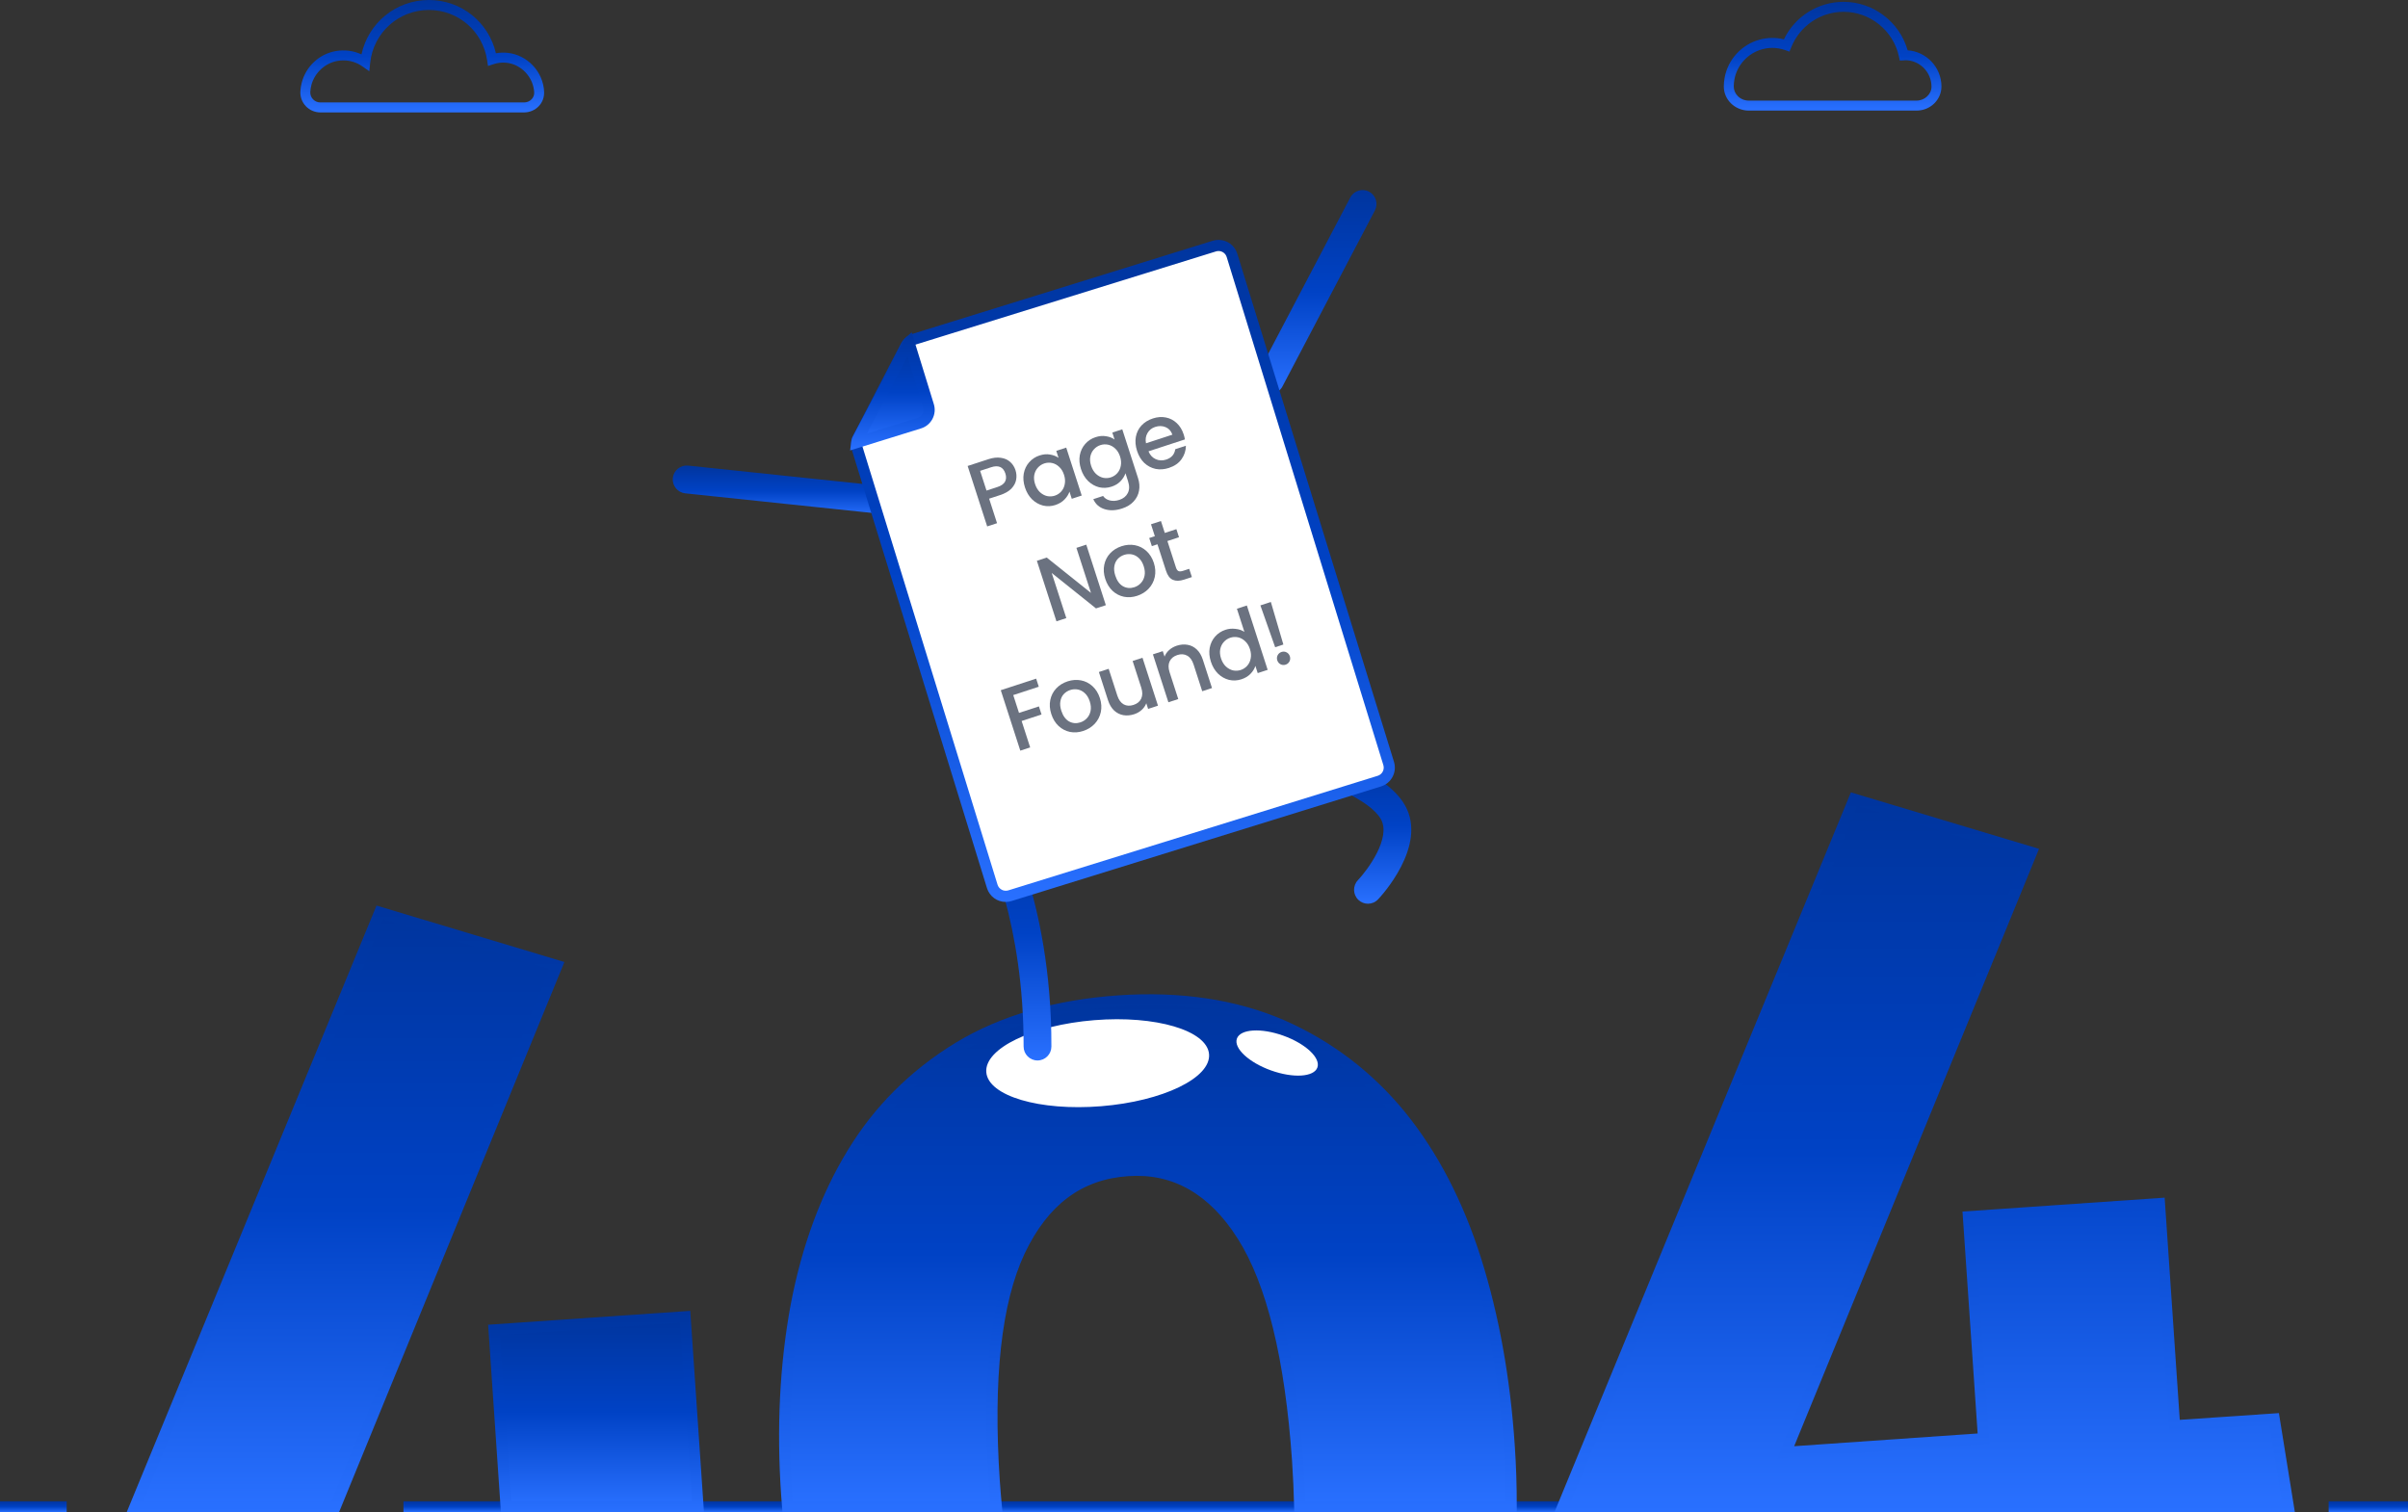 <svg width="433" height="272" viewBox="0 0 433 272" fill="none" xmlns="http://www.w3.org/2000/svg">
<rect x="0" y="0" width="433" height="272" fill="#333333" stroke="none"/>
<path d="M325.372 269.995H72.547V272H325.372V269.995Z" fill="url(#paint0_linear_2002_142)"/>
<path d="M433 269.995H418.73V272H433V269.995Z" fill="url(#paint1_linear_2002_142)"/>
<path d="M88.838 239.178L91.01 270.997H125.518L123.194 236.818L88.838 239.178Z" fill="url(#paint2_linear_2002_142)"/>
<path d="M126.588 272H90.075L87.772 238.245L124.122 235.748L126.588 272ZM91.942 269.995H124.448L122.264 237.886L89.902 240.11L91.942 269.995Z" fill="url(#paint3_linear_2002_142)"/>
<path d="M60.279 270.997L100.144 173.653L68.277 164.08L24.256 270.997H60.279Z" fill="url(#paint4_linear_2002_142)"/>
<path d="M60.95 272H22.764L67.701 162.859L101.49 173.01L60.95 272ZM25.752 269.995H59.61L98.801 174.296L68.857 165.3L25.752 269.995Z" fill="url(#paint5_linear_2002_142)"/>
<path d="M141.628 270.997H179.165C179.022 269.478 178.893 267.926 178.781 266.329C177.542 247.863 179.084 234.073 183.351 225C187.667 215.934 194.143 211.11 202.779 210.527C211.225 209.915 218.125 213.83 223.431 222.262C228.786 230.702 232.038 244.124 233.325 262.597C233.521 265.516 233.646 268.312 233.707 270.997H271.739C271.749 267.413 271.642 263.755 271.381 260C270.576 247.872 268.558 236.691 265.358 226.561C262.159 216.431 257.667 207.776 251.876 200.645C246.037 193.505 238.919 188.088 230.521 184.394C222.068 180.739 212.319 179.247 201.213 180.004C189.909 180.78 180.311 183.573 172.373 188.377C164.482 193.187 158.08 199.494 153.306 207.365C148.484 215.228 145.131 224.388 143.147 234.878C141.211 245.375 140.618 256.707 141.462 268.89C141.511 269.598 141.572 270.296 141.628 270.997Z" fill="url(#paint6_linear_2002_142)"/>
<path d="M272.737 272H232.731L232.708 271.02C232.645 268.294 232.518 265.483 232.328 262.664C231.056 244.392 227.778 230.98 222.588 222.8C217.51 214.728 210.865 210.945 202.853 211.526C194.523 212.088 188.44 216.637 184.254 225.43C180.065 234.337 178.559 248.076 179.779 266.261C179.89 267.846 180.018 269.39 180.161 270.903L180.264 272H140.705L140.585 270.501C140.543 269.987 140.502 269.475 140.468 268.955C139.63 256.878 140.202 245.351 142.167 234.694C144.178 224.064 147.639 214.694 152.456 206.838C157.242 198.95 163.769 192.449 171.856 187.52C179.905 182.649 189.76 179.784 201.147 179.003C212.288 178.244 222.301 179.748 230.918 183.474C239.428 187.217 246.738 192.779 252.65 200.008C258.484 207.194 263.08 216.026 266.312 226.259C269.532 236.455 271.573 247.784 272.379 259.934C272.629 263.54 272.75 267.265 272.739 271.001L272.737 272ZM234.682 269.995H270.741C270.729 266.642 270.61 263.308 270.385 260.069C269.59 248.077 267.578 236.906 264.408 226.864C261.253 216.872 256.776 208.264 251.103 201.277C245.394 194.297 238.335 188.925 230.122 185.311C221.805 181.716 212.101 180.265 201.284 181.003C190.217 181.762 180.664 184.532 172.892 189.234C165.085 193.995 158.782 200.27 154.162 207.884C149.47 215.537 146.096 224.679 144.132 235.063C142.198 245.549 141.636 256.907 142.462 268.819C142.488 269.215 142.519 269.605 142.55 269.995H178.071C177.967 268.818 177.871 267.622 177.785 266.399C176.542 247.866 178.111 233.794 182.448 224.571C186.913 215.192 193.731 210.132 202.714 209.525C203.304 209.483 203.893 209.461 204.472 209.461C212.493 209.461 219.156 213.587 224.277 221.725C229.721 230.307 233.007 243.653 234.323 262.526C234.493 265.042 234.613 267.549 234.682 269.995Z" fill="url(#paint7_linear_2002_142)"/>
<path d="M411.488 270.997L408.947 255.201L391.029 256.419L388.313 216.46L353.956 218.821L356.681 258.731L321.086 261.203L365.312 153.303L333.397 143.722L280.994 270.997H411.488Z" fill="url(#paint8_linear_2002_142)"/>
<path d="M412.663 272H279.5L332.819 142.502L366.656 152.659L322.622 260.091L355.614 257.801L352.89 217.889L389.241 215.392L391.959 255.35L409.787 254.137L412.663 272ZM282.488 269.995H410.315L408.105 256.263L390.101 257.488L387.383 217.531L355.022 219.755L357.746 259.664L319.55 262.315L363.968 153.947L333.976 144.944L282.488 269.995Z" fill="url(#paint9_linear_2002_142)"/>
<path d="M217.41 189.591C217.754 193.865 209.065 198.055 198.003 198.948C186.941 199.843 177.694 197.103 177.352 192.829C177.008 188.555 185.697 184.365 196.759 183.471C207.821 182.577 217.066 185.317 217.41 189.591Z" fill="white"/>
<path d="M236.889 191.983C236.273 193.708 232.534 193.94 228.538 192.504C224.542 191.067 221.803 188.504 222.418 186.78C223.034 185.056 226.773 184.823 230.769 186.26C234.765 187.696 237.504 190.26 236.889 191.983Z" fill="white"/>
<path d="M11.994 269.995H0V272H11.994V269.995Z" fill="url(#paint10_linear_2002_142)"/>
<path d="M186.56 190.718C186.558 190.718 186.556 190.718 186.554 190.718C185.174 190.715 184.059 189.59 184.062 188.206C184.113 166.322 177.609 151.965 175.94 149.295C175.604 148.965 175.357 148.537 175.249 148.041C175.044 147.103 175.393 146.093 176.146 145.499C176.899 144.905 177.936 144.796 178.796 145.216C181.144 146.364 184.659 157.457 184.694 157.569C186.703 164.012 189.092 174.56 189.059 188.218C189.055 189.6 187.936 190.718 186.56 190.718Z" fill="url(#paint11_linear_2002_142)"/>
<path d="M245.983 162.528C245.361 162.528 244.739 162.297 244.256 161.833C243.259 160.875 243.224 159.289 244.178 158.289C245.859 156.516 250.229 150.685 248.296 147.302C246.275 143.763 238.116 140.575 233.448 139.398C232.11 139.06 231.299 137.699 231.634 136.357C231.97 135.015 233.327 134.203 234.664 134.536C236.11 134.9 248.9 138.274 252.632 144.81C256.824 152.149 248.16 161.367 247.789 161.756C247.297 162.268 246.64 162.528 245.983 162.528Z" fill="url(#paint12_linear_2002_142)"/>
<path d="M228.397 70.837C228.005 70.837 227.606 70.744 227.235 70.547C226.014 69.902 225.546 68.387 226.189 67.162L242.807 35.516C243.448 34.292 244.962 33.821 246.182 34.467C247.403 35.111 247.871 36.627 247.228 37.852L230.61 69.498C230.164 70.351 229.295 70.837 228.397 70.837Z" fill="url(#paint13_linear_2002_142)"/>
<path d="M163.622 92.952C163.535 92.952 163.447 92.948 163.359 92.938L123.213 88.721C121.841 88.578 120.845 87.344 120.988 85.967C121.132 84.59 122.362 83.596 123.734 83.735L163.879 87.951C165.252 88.095 166.248 89.329 166.104 90.705C165.969 91.994 164.885 92.952 163.622 92.952Z" fill="url(#paint14_linear_2002_142)"/>
<path d="M248.028 140.48L181.598 161.088C180.259 161.503 178.837 160.751 178.424 159.408L154.145 80.655C153.947 80.015 154.01 79.321 154.319 78.725L162.88 62.258C163.193 61.655 163.734 61.203 164.38 61.003L218.363 44.257C219.703 43.842 221.124 44.594 221.538 45.937L249.702 137.296C250.117 138.638 249.368 140.064 248.028 140.48Z" fill="white"/>
<path d="M182.607 84.569C182.785 85.122 182.824 85.686 182.723 86.26C182.623 86.835 182.337 87.372 181.868 87.872C181.395 88.36 180.713 88.75 179.821 89.042L177.861 89.682L179.286 94.093L177.513 94.673L174 83.801L177.734 82.582C178.563 82.311 179.311 82.228 179.975 82.334C180.647 82.425 181.202 82.671 181.641 83.069C182.089 83.464 182.411 83.964 182.607 84.569ZM179.351 87.587C180.025 87.367 180.479 87.051 180.714 86.641C180.944 86.219 180.969 85.727 180.787 85.164C180.403 83.975 179.542 83.599 178.204 84.036L176.244 84.677L177.391 88.228L179.351 87.587Z" fill="#6B7280"/>
<path d="M184.302 87.647C184.022 86.782 183.951 85.957 184.088 85.175C184.235 84.389 184.556 83.713 185.05 83.149C185.551 82.57 186.174 82.159 186.921 81.915C187.595 81.694 188.225 81.638 188.811 81.747C189.403 81.842 189.914 82.038 190.342 82.336L189.938 81.085L191.727 80.5L194.512 89.119L192.723 89.703L192.309 88.421C192.139 88.926 191.839 89.398 191.408 89.839C190.977 90.28 190.43 90.608 189.766 90.825C189.03 91.066 188.295 91.098 187.562 90.923C186.825 90.737 186.166 90.364 185.584 89.805C185.009 89.232 184.582 88.513 184.302 87.647ZM191.328 85.386C191.136 84.792 190.845 84.316 190.454 83.96C190.074 83.6 189.65 83.369 189.182 83.269C188.714 83.168 188.251 83.192 187.795 83.341C187.339 83.49 186.951 83.744 186.631 84.102C186.307 84.45 186.092 84.883 185.984 85.403C185.884 85.908 185.93 86.458 186.122 87.052C186.314 87.647 186.602 88.129 186.985 88.5C187.379 88.867 187.812 89.106 188.283 89.217C188.762 89.314 189.224 89.29 189.67 89.144C190.127 88.995 190.515 88.742 190.835 88.383C191.155 88.025 191.363 87.588 191.46 87.072C191.564 86.543 191.52 85.981 191.328 85.386Z" fill="#6B7280"/>
<path d="M196.998 78.623C197.662 78.406 198.291 78.35 198.887 78.455C199.49 78.546 200.001 78.743 200.419 79.044L200.015 77.793L201.804 77.208L204.634 85.968C204.89 86.76 204.952 87.518 204.819 88.242C204.689 88.976 204.365 89.624 203.847 90.185C203.339 90.743 202.65 91.164 201.779 91.449C200.617 91.828 199.564 91.867 198.617 91.565C197.675 91.273 197 90.675 196.593 89.771L198.351 89.197C198.631 89.601 199.032 89.867 199.555 89.996C200.092 90.132 200.667 90.1 201.278 89.9C201.994 89.666 202.499 89.259 202.793 88.679C203.097 88.095 203.115 87.386 202.845 86.552L202.38 85.113C202.211 85.618 201.912 86.096 201.485 86.547C201.064 86.984 200.527 87.309 199.874 87.523C199.127 87.767 198.382 87.803 197.638 87.631C196.902 87.445 196.243 87.072 195.661 86.513C195.086 85.94 194.658 85.221 194.378 84.355C194.099 83.49 194.027 82.665 194.164 81.883C194.312 81.097 194.632 80.421 195.126 79.856C195.627 79.278 196.251 78.867 196.998 78.623ZM201.405 82.094C201.213 81.5 200.921 81.024 200.531 80.668C200.151 80.308 199.727 80.077 199.258 79.977C198.79 79.876 198.328 79.9 197.872 80.049C197.415 80.198 197.027 80.452 196.707 80.81C196.384 81.158 196.168 81.591 196.061 82.111C195.961 82.616 196.007 83.166 196.199 83.76C196.391 84.355 196.678 84.837 197.062 85.208C197.456 85.575 197.888 85.814 198.36 85.925C198.839 86.022 199.301 85.998 199.747 85.852C200.203 85.703 200.591 85.45 200.911 85.091C201.231 84.733 201.44 84.296 201.537 83.78C201.641 83.251 201.597 82.689 201.405 82.094Z" fill="#6B7280"/>
<path d="M212.847 78.131C212.951 78.454 213.025 78.753 213.068 79.027L206.518 81.167C206.792 81.838 207.225 82.308 207.816 82.576C208.407 82.844 209.035 82.87 209.699 82.653C210.653 82.341 211.197 81.719 211.332 80.788L213.245 80.163C213.242 81.04 212.981 81.846 212.461 82.58C211.949 83.301 211.19 83.826 210.184 84.155C209.365 84.422 208.569 84.48 207.798 84.329C207.034 84.163 206.357 83.808 205.768 83.263C205.186 82.703 204.752 81.981 204.465 81.094C204.179 80.208 204.104 79.373 204.241 78.591C204.385 77.794 204.719 77.109 205.244 76.534C205.78 75.955 206.468 75.529 207.308 75.254C208.117 74.99 208.895 74.932 209.642 75.08C210.389 75.227 211.044 75.567 211.605 76.098C212.163 76.619 212.577 77.297 212.847 78.131ZM210.814 78.173C210.591 77.519 210.187 77.069 209.603 76.822C209.019 76.575 208.389 76.561 207.715 76.781C207.103 76.981 206.644 77.35 206.336 77.889C206.025 78.417 205.936 79.028 206.069 79.723L210.814 78.173Z" fill="#6B7280"/>
<path d="M198.85 108.838L197.077 109.418L189.117 103.043L191.741 111.161L189.967 111.74L186.449 100.853L188.223 100.274L196.177 106.633L193.559 98.531L195.332 97.951L198.85 108.838Z" fill="#6B7280"/>
<path d="M204.476 107.156C203.667 107.42 202.877 107.477 202.106 107.325C201.331 107.163 200.649 106.809 200.06 106.264C199.468 105.708 199.028 104.987 198.742 104.101C198.459 103.225 198.399 102.385 198.564 101.582C198.729 100.779 199.084 100.086 199.63 99.504C200.176 98.923 200.858 98.498 201.678 98.23C202.497 97.963 203.297 97.903 204.079 98.051C204.861 98.199 205.553 98.549 206.156 99.102C206.759 99.654 207.201 100.368 207.485 101.244C207.768 102.12 207.822 102.962 207.647 103.768C207.471 104.575 207.102 105.278 206.539 105.877C205.983 106.462 205.295 106.888 204.476 107.156ZM203.976 105.607C204.432 105.458 204.822 105.21 205.145 104.862C205.479 104.511 205.699 104.076 205.807 103.556C205.914 103.037 205.867 102.465 205.664 101.839C205.462 101.213 205.173 100.726 204.796 100.376C204.416 100.016 203.994 99.791 203.529 99.701C203.064 99.61 202.603 99.64 202.147 99.789C201.691 99.938 201.301 100.186 200.977 100.534C200.664 100.878 200.465 101.307 200.378 101.819C200.288 102.322 200.344 102.885 200.546 103.511C200.846 104.439 201.312 105.083 201.944 105.441C202.583 105.786 203.26 105.841 203.976 105.607Z" fill="#6B7280"/>
<path d="M209.92 97.301L211.462 102.072C211.566 102.395 211.715 102.606 211.907 102.705C212.106 102.79 212.388 102.773 212.751 102.654L213.84 102.298L214.32 103.784L212.92 104.242C212.121 104.503 211.449 104.515 210.902 104.278C210.355 104.042 209.946 103.501 209.673 102.657L208.131 97.886L207.12 98.216L206.65 96.761L207.661 96.431L206.969 94.288L208.758 93.704L209.45 95.847L211.535 95.165L212.005 96.62L209.92 97.301Z" fill="#6B7280"/>
<path d="M186.318 122.05L186.789 123.505L182.199 125.004L183.235 128.211L186.814 127.042L187.284 128.496L183.706 129.665L185.242 134.421L183.469 135L179.956 124.129L186.318 122.05Z" fill="#6B7280"/>
<path d="M194.772 131.463C193.963 131.727 193.173 131.784 192.401 131.632C191.627 131.47 190.945 131.116 190.356 130.571C189.763 130.015 189.324 129.294 189.038 128.408C188.755 127.532 188.695 126.692 188.86 125.889C189.025 125.086 189.38 124.393 189.926 123.811C190.472 123.23 191.154 122.805 191.973 122.537C192.793 122.269 193.593 122.21 194.375 122.358C195.157 122.506 195.849 122.856 196.452 123.409C197.054 123.961 197.497 124.675 197.78 125.551C198.063 126.427 198.117 127.269 197.942 128.075C197.767 128.882 197.398 129.584 196.835 130.184C196.279 130.769 195.591 131.195 194.772 131.463ZM194.271 129.914C194.728 129.765 195.118 129.517 195.441 129.169C195.775 128.818 195.995 128.383 196.102 127.863C196.21 127.344 196.162 126.772 195.96 126.146C195.758 125.52 195.469 125.033 195.092 124.683C194.712 124.323 194.289 124.098 193.825 124.008C193.36 123.917 192.899 123.947 192.443 124.096C191.986 124.245 191.597 124.493 191.273 124.841C190.96 125.185 190.76 125.614 190.674 126.126C190.584 126.628 190.64 127.192 190.842 127.818C191.142 128.746 191.608 129.389 192.24 129.748C192.879 130.093 193.556 130.148 194.271 129.914Z" fill="#6B7280"/>
<path d="M205.44 118.293L208.225 126.912L206.451 127.491L206.123 126.475C205.957 126.921 205.68 127.323 205.291 127.68C204.909 128.024 204.464 128.279 203.956 128.445C203.282 128.665 202.63 128.723 201.999 128.617C201.379 128.509 200.825 128.229 200.335 127.778C199.856 127.323 199.489 126.705 199.237 125.923L197.599 120.855L199.357 120.28L200.909 125.083C201.158 125.854 201.542 126.386 202.061 126.678C202.576 126.959 203.165 126.991 203.829 126.775C204.493 126.558 204.951 126.183 205.203 125.651C205.462 125.105 205.467 124.446 205.218 123.675L203.666 118.873L205.44 118.293Z" fill="#6B7280"/>
<path d="M211.592 116.128C212.266 115.907 212.913 115.852 213.533 115.96C214.163 116.066 214.718 116.346 215.198 116.8C215.677 117.254 216.043 117.873 216.296 118.655L217.939 123.739L216.181 124.313L214.624 119.495C214.374 118.723 213.992 118.197 213.477 117.916C212.958 117.624 212.367 117.586 211.704 117.803C211.04 118.02 210.578 118.401 210.319 118.947C210.067 119.479 210.065 120.131 210.315 120.903L211.871 125.721L210.098 126.3L207.313 117.681L209.086 117.102L209.405 118.087C209.581 117.638 209.859 117.241 210.241 116.897C210.634 116.55 211.084 116.294 211.592 116.128Z" fill="#6B7280"/>
<path d="M217.738 118.997C217.458 118.131 217.387 117.307 217.524 116.524C217.671 115.738 217.991 115.063 218.485 114.498C218.986 113.919 219.615 113.506 220.373 113.259C220.933 113.076 221.523 113.022 222.143 113.096C222.77 113.156 223.31 113.337 223.763 113.639L222.418 109.478L224.207 108.893L227.948 120.468L226.159 121.053L225.739 119.755C225.584 120.267 225.29 120.743 224.86 121.183C224.439 121.621 223.897 121.948 223.233 122.164C222.486 122.408 221.741 122.444 220.998 122.272C220.261 122.086 219.602 121.714 219.02 121.154C218.445 120.581 218.017 119.862 217.738 118.997ZM224.764 116.736C224.572 116.141 224.28 115.666 223.89 115.309C223.51 114.949 223.086 114.719 222.618 114.618C222.149 114.517 221.687 114.542 221.231 114.691C220.774 114.84 220.386 115.093 220.066 115.452C219.743 115.799 219.528 116.233 219.42 116.752C219.32 117.258 219.366 117.808 219.558 118.402C219.75 118.996 220.038 119.479 220.421 119.849C220.815 120.216 221.248 120.455 221.719 120.567C222.198 120.664 222.66 120.64 223.106 120.494C223.562 120.345 223.95 120.091 224.27 119.733C224.59 119.375 224.799 118.938 224.896 118.422C225 117.892 224.956 117.33 224.764 116.736Z" fill="#6B7280"/>
<path d="M228.522 108.262L230.771 115.914L229.294 116.397L226.64 108.877L228.522 108.262ZM231.184 119.532C230.862 119.637 230.557 119.616 230.269 119.468C229.98 119.32 229.784 119.085 229.679 118.761C229.575 118.438 229.596 118.131 229.743 117.841C229.89 117.551 230.124 117.354 230.446 117.249C230.757 117.147 231.057 117.17 231.345 117.318C231.634 117.466 231.83 117.701 231.935 118.024C232.039 118.348 232.018 118.654 231.871 118.945C231.724 119.235 231.495 119.431 231.184 119.532Z" fill="#6B7280"/>
<path d="M180.847 162.205C179.288 162.205 177.93 161.2 177.469 159.704L153.189 80.952C152.912 80.053 152.998 79.097 153.432 78.263L161.994 61.796C162.428 60.962 163.19 60.325 164.086 60.046L218.069 43.299C218.41 43.194 218.761 43.141 219.115 43.141C220.675 43.141 222.033 44.145 222.493 45.641L250.659 137C250.938 137.905 250.849 138.866 250.408 139.704C249.968 140.542 249.227 141.159 248.325 141.438L181.894 162.045C181.553 162.151 181.201 162.205 180.847 162.205ZM219.115 45.145C218.962 45.145 218.808 45.168 218.659 45.214L164.676 61.961C164.287 62.081 163.955 62.359 163.767 62.722L155.205 79.189C155.017 79.552 154.979 79.968 155.099 80.359L179.378 159.111C179.625 159.909 180.495 160.382 181.302 160.131L247.734 139.523C248.128 139.401 248.448 139.134 248.64 138.769C248.831 138.404 248.87 137.986 248.749 137.593L220.583 46.234C220.383 45.582 219.794 45.145 219.115 45.145Z" fill="url(#paint15_linear_2002_142)"/>
<path d="M163.44 61.546C163.411 61.572 163.387 61.601 163.359 61.628L154.161 79.116C154.111 79.27 154.077 79.426 154.057 79.585L165.328 76.088C166.636 75.683 167.368 74.29 166.964 72.979L163.44 61.546Z" fill="url(#paint16_linear_2002_142)"/>
<path d="M152.871 81.002L153.065 79.459C153.093 79.238 153.141 79.02 153.21 78.805L153.277 78.647L162.658 60.913C162.699 60.868 162.738 60.829 162.779 60.793L163.938 59.769L167.919 72.682C168.193 73.572 168.106 74.516 167.672 75.341C167.238 76.165 166.511 76.77 165.623 77.046L152.871 81.002ZM163.184 64.11L155.895 77.965L165.033 75.131C165.409 75.014 165.72 74.756 165.904 74.406C166.088 74.055 166.126 73.653 166.009 73.275L163.184 64.11Z" fill="url(#paint17_linear_2002_142)"/>
<path d="M94.255 20.217H57.6C56.617 20.217 55.664 19.807 54.987 19.09C54.305 18.368 53.959 17.426 54.011 16.436C54.038 15.912 54.121 15.383 54.256 14.863C55.011 11.946 57.4 9.719 60.34 9.193C61.943 8.905 63.568 9.115 65 9.782C66.219 4.121 71.212 0 77.117 0C82.948 0 87.874 3.973 89.175 9.581C89.861 9.454 90.554 9.425 91.264 9.501C94.851 9.883 97.68 12.894 97.843 16.504C97.877 17.523 97.532 18.418 96.87 19.105C96.189 19.812 95.236 20.217 94.255 20.217ZM61.754 10.86C61.391 10.86 61.02 10.893 60.654 10.959C58.435 11.357 56.559 13.107 55.987 15.314C55.883 15.717 55.819 16.126 55.797 16.53C55.771 17.024 55.944 17.494 56.285 17.855C56.631 18.22 57.097 18.421 57.6 18.421H94.255C94.754 18.421 95.238 18.216 95.584 17.857C95.906 17.523 96.073 17.093 96.058 16.646C95.934 13.897 93.747 11.569 91.076 11.285C90.281 11.201 89.507 11.287 88.754 11.535L87.751 11.864L87.591 10.818C86.792 5.588 82.387 1.794 77.115 1.794C71.675 1.794 67.14 5.88 66.565 11.299L66.405 12.81L65.164 11.939C64.157 11.233 62.978 10.86 61.754 10.86Z" fill="url(#paint18_linear_2002_142)"/>
<path d="M344.64 19.886H314.439C313.239 19.886 312.066 19.399 311.22 18.549C310.412 17.736 309.969 16.672 309.971 15.551C309.973 15.018 310.023 14.481 310.12 13.956C310.723 10.681 313.193 8 316.413 7.125C317.857 6.733 319.342 6.715 320.775 7.072C322.773 2.95 326.908 0.329 331.524 0.329C336.861 0.329 341.585 3.954 343.028 9.05C346.418 9.276 349.107 12.114 349.107 15.571C349.09 17.971 347.087 19.886 344.64 19.886ZM318.7 8.611C318.094 8.611 317.484 8.694 316.881 8.858C314.321 9.553 312.357 11.682 311.879 14.283C311.801 14.704 311.761 15.133 311.759 15.557C311.757 16.197 312.016 16.809 312.485 17.281C312.997 17.797 313.709 18.091 314.438 18.091H344.639C346.081 18.091 347.307 16.953 347.317 15.604C347.317 12.957 345.197 10.831 342.591 10.831C342.509 10.845 342.441 10.853 342.372 10.856L341.619 10.89L341.458 10.15C340.45 5.499 336.272 2.123 331.523 2.123C327.365 2.123 323.666 4.624 322.1 8.494L321.779 9.284L320.977 9.003C320.232 8.743 319.467 8.611 318.7 8.611Z" fill="url(#paint19_linear_2002_142)"/>
<defs>
<linearGradient id="paint0_linear_2002_142" x1="198.96" y1="269.995" x2="198.96" y2="272" gradientUnits="userSpaceOnUse">
<stop stop-color="#00359E"/>
<stop offset="0.5" stop-color="#0042C5"/>
<stop offset="1" stop-color="#2970FF"/>
</linearGradient>
<linearGradient id="paint1_linear_2002_142" x1="425.865" y1="269.995" x2="425.865" y2="272" gradientUnits="userSpaceOnUse">
<stop stop-color="#00359E"/>
<stop offset="0.5" stop-color="#0042C5"/>
<stop offset="1" stop-color="#2970FF"/>
</linearGradient>
<linearGradient id="paint2_linear_2002_142" x1="107.178" y1="236.818" x2="107.178" y2="270.997" gradientUnits="userSpaceOnUse">
<stop stop-color="#00359E"/>
<stop offset="0.5" stop-color="#0042C5"/>
<stop offset="1" stop-color="#2970FF"/>
</linearGradient>
<linearGradient id="paint3_linear_2002_142" x1="107.18" y1="235.748" x2="107.18" y2="272" gradientUnits="userSpaceOnUse">
<stop stop-color="#00359E"/>
<stop offset="0.5" stop-color="#0042C5"/>
<stop offset="1" stop-color="#2970FF"/>
</linearGradient>
<linearGradient id="paint4_linear_2002_142" x1="62.2" y1="164.08" x2="62.2" y2="270.997" gradientUnits="userSpaceOnUse">
<stop stop-color="#00359E"/>
<stop offset="0.5" stop-color="#0042C5"/>
<stop offset="1" stop-color="#2970FF"/>
</linearGradient>
<linearGradient id="paint5_linear_2002_142" x1="62.127" y1="162.859" x2="62.127" y2="272" gradientUnits="userSpaceOnUse">
<stop stop-color="#00359E"/>
<stop offset="0.5" stop-color="#0042C5"/>
<stop offset="1" stop-color="#2970FF"/>
</linearGradient>
<linearGradient id="paint6_linear_2002_142" x1="206.414" y1="179.812" x2="206.414" y2="270.997" gradientUnits="userSpaceOnUse">
<stop stop-color="#00359E"/>
<stop offset="0.5" stop-color="#0042C5"/>
<stop offset="1" stop-color="#2970FF"/>
</linearGradient>
<linearGradient id="paint7_linear_2002_142" x1="206.417" y1="178.812" x2="206.417" y2="272" gradientUnits="userSpaceOnUse">
<stop stop-color="#00359E"/>
<stop offset="0.5" stop-color="#0042C5"/>
<stop offset="1" stop-color="#2970FF"/>
</linearGradient>
<linearGradient id="paint8_linear_2002_142" x1="346.241" y1="143.722" x2="346.241" y2="270.997" gradientUnits="userSpaceOnUse">
<stop stop-color="#00359E"/>
<stop offset="0.5" stop-color="#0042C5"/>
<stop offset="1" stop-color="#2970FF"/>
</linearGradient>
<linearGradient id="paint9_linear_2002_142" x1="346.081" y1="142.502" x2="346.081" y2="272" gradientUnits="userSpaceOnUse">
<stop stop-color="#00359E"/>
<stop offset="0.5" stop-color="#0042C5"/>
<stop offset="1" stop-color="#2970FF"/>
</linearGradient>
<linearGradient id="paint10_linear_2002_142" x1="5.997" y1="269.995" x2="5.997" y2="272" gradientUnits="userSpaceOnUse">
<stop stop-color="#00359E"/>
<stop offset="0.5" stop-color="#0042C5"/>
<stop offset="1" stop-color="#2970FF"/>
</linearGradient>
<linearGradient id="paint11_linear_2002_142" x1="182.125" y1="144.963" x2="182.125" y2="190.718" gradientUnits="userSpaceOnUse">
<stop stop-color="#00359E"/>
<stop offset="0.5" stop-color="#0042C5"/>
<stop offset="1" stop-color="#2970FF"/>
</linearGradient>
<linearGradient id="paint12_linear_2002_142" x1="242.667" y1="134.461" x2="242.667" y2="162.528" gradientUnits="userSpaceOnUse">
<stop stop-color="#00359E"/>
<stop offset="0.5" stop-color="#0042C5"/>
<stop offset="1" stop-color="#2970FF"/>
</linearGradient>
<linearGradient id="paint13_linear_2002_142" x1="236.709" y1="34.177" x2="236.709" y2="70.837" gradientUnits="userSpaceOnUse">
<stop stop-color="#00359E"/>
<stop offset="0.5" stop-color="#0042C5"/>
<stop offset="1" stop-color="#2970FF"/>
</linearGradient>
<linearGradient id="paint14_linear_2002_142" x1="143.546" y1="83.722" x2="143.546" y2="92.952" gradientUnits="userSpaceOnUse">
<stop stop-color="#00359E"/>
<stop offset="0.5" stop-color="#0042C5"/>
<stop offset="1" stop-color="#2970FF"/>
</linearGradient>
<linearGradient id="paint15_linear_2002_142" x1="201.924" y1="43.141" x2="201.924" y2="162.205" gradientUnits="userSpaceOnUse">
<stop stop-color="#00359E"/>
<stop offset="0.5" stop-color="#0042C5"/>
<stop offset="1" stop-color="#2970FF"/>
</linearGradient>
<linearGradient id="paint16_linear_2002_142" x1="160.566" y1="61.546" x2="160.566" y2="79.585" gradientUnits="userSpaceOnUse">
<stop stop-color="#00359E"/>
<stop offset="0.5" stop-color="#0042C5"/>
<stop offset="1" stop-color="#2970FF"/>
</linearGradient>
<linearGradient id="paint17_linear_2002_142" x1="160.473" y1="59.769" x2="160.473" y2="81.002" gradientUnits="userSpaceOnUse">
<stop stop-color="#00359E"/>
<stop offset="0.5" stop-color="#0042C5"/>
<stop offset="1" stop-color="#2970FF"/>
</linearGradient>
<linearGradient id="paint18_linear_2002_142" x1="75.925" y1="0" x2="75.925" y2="20.217" gradientUnits="userSpaceOnUse">
<stop stop-color="#00359E"/>
<stop offset="0.5" stop-color="#0042C5"/>
<stop offset="1" stop-color="#2970FF"/>
</linearGradient>
<linearGradient id="paint19_linear_2002_142" x1="329.539" y1="0.329" x2="329.539" y2="19.886" gradientUnits="userSpaceOnUse">
<stop stop-color="#00359E"/>
<stop offset="0.5" stop-color="#0042C5"/>
<stop offset="1" stop-color="#2970FF"/>
</linearGradient>
</defs>
</svg>

